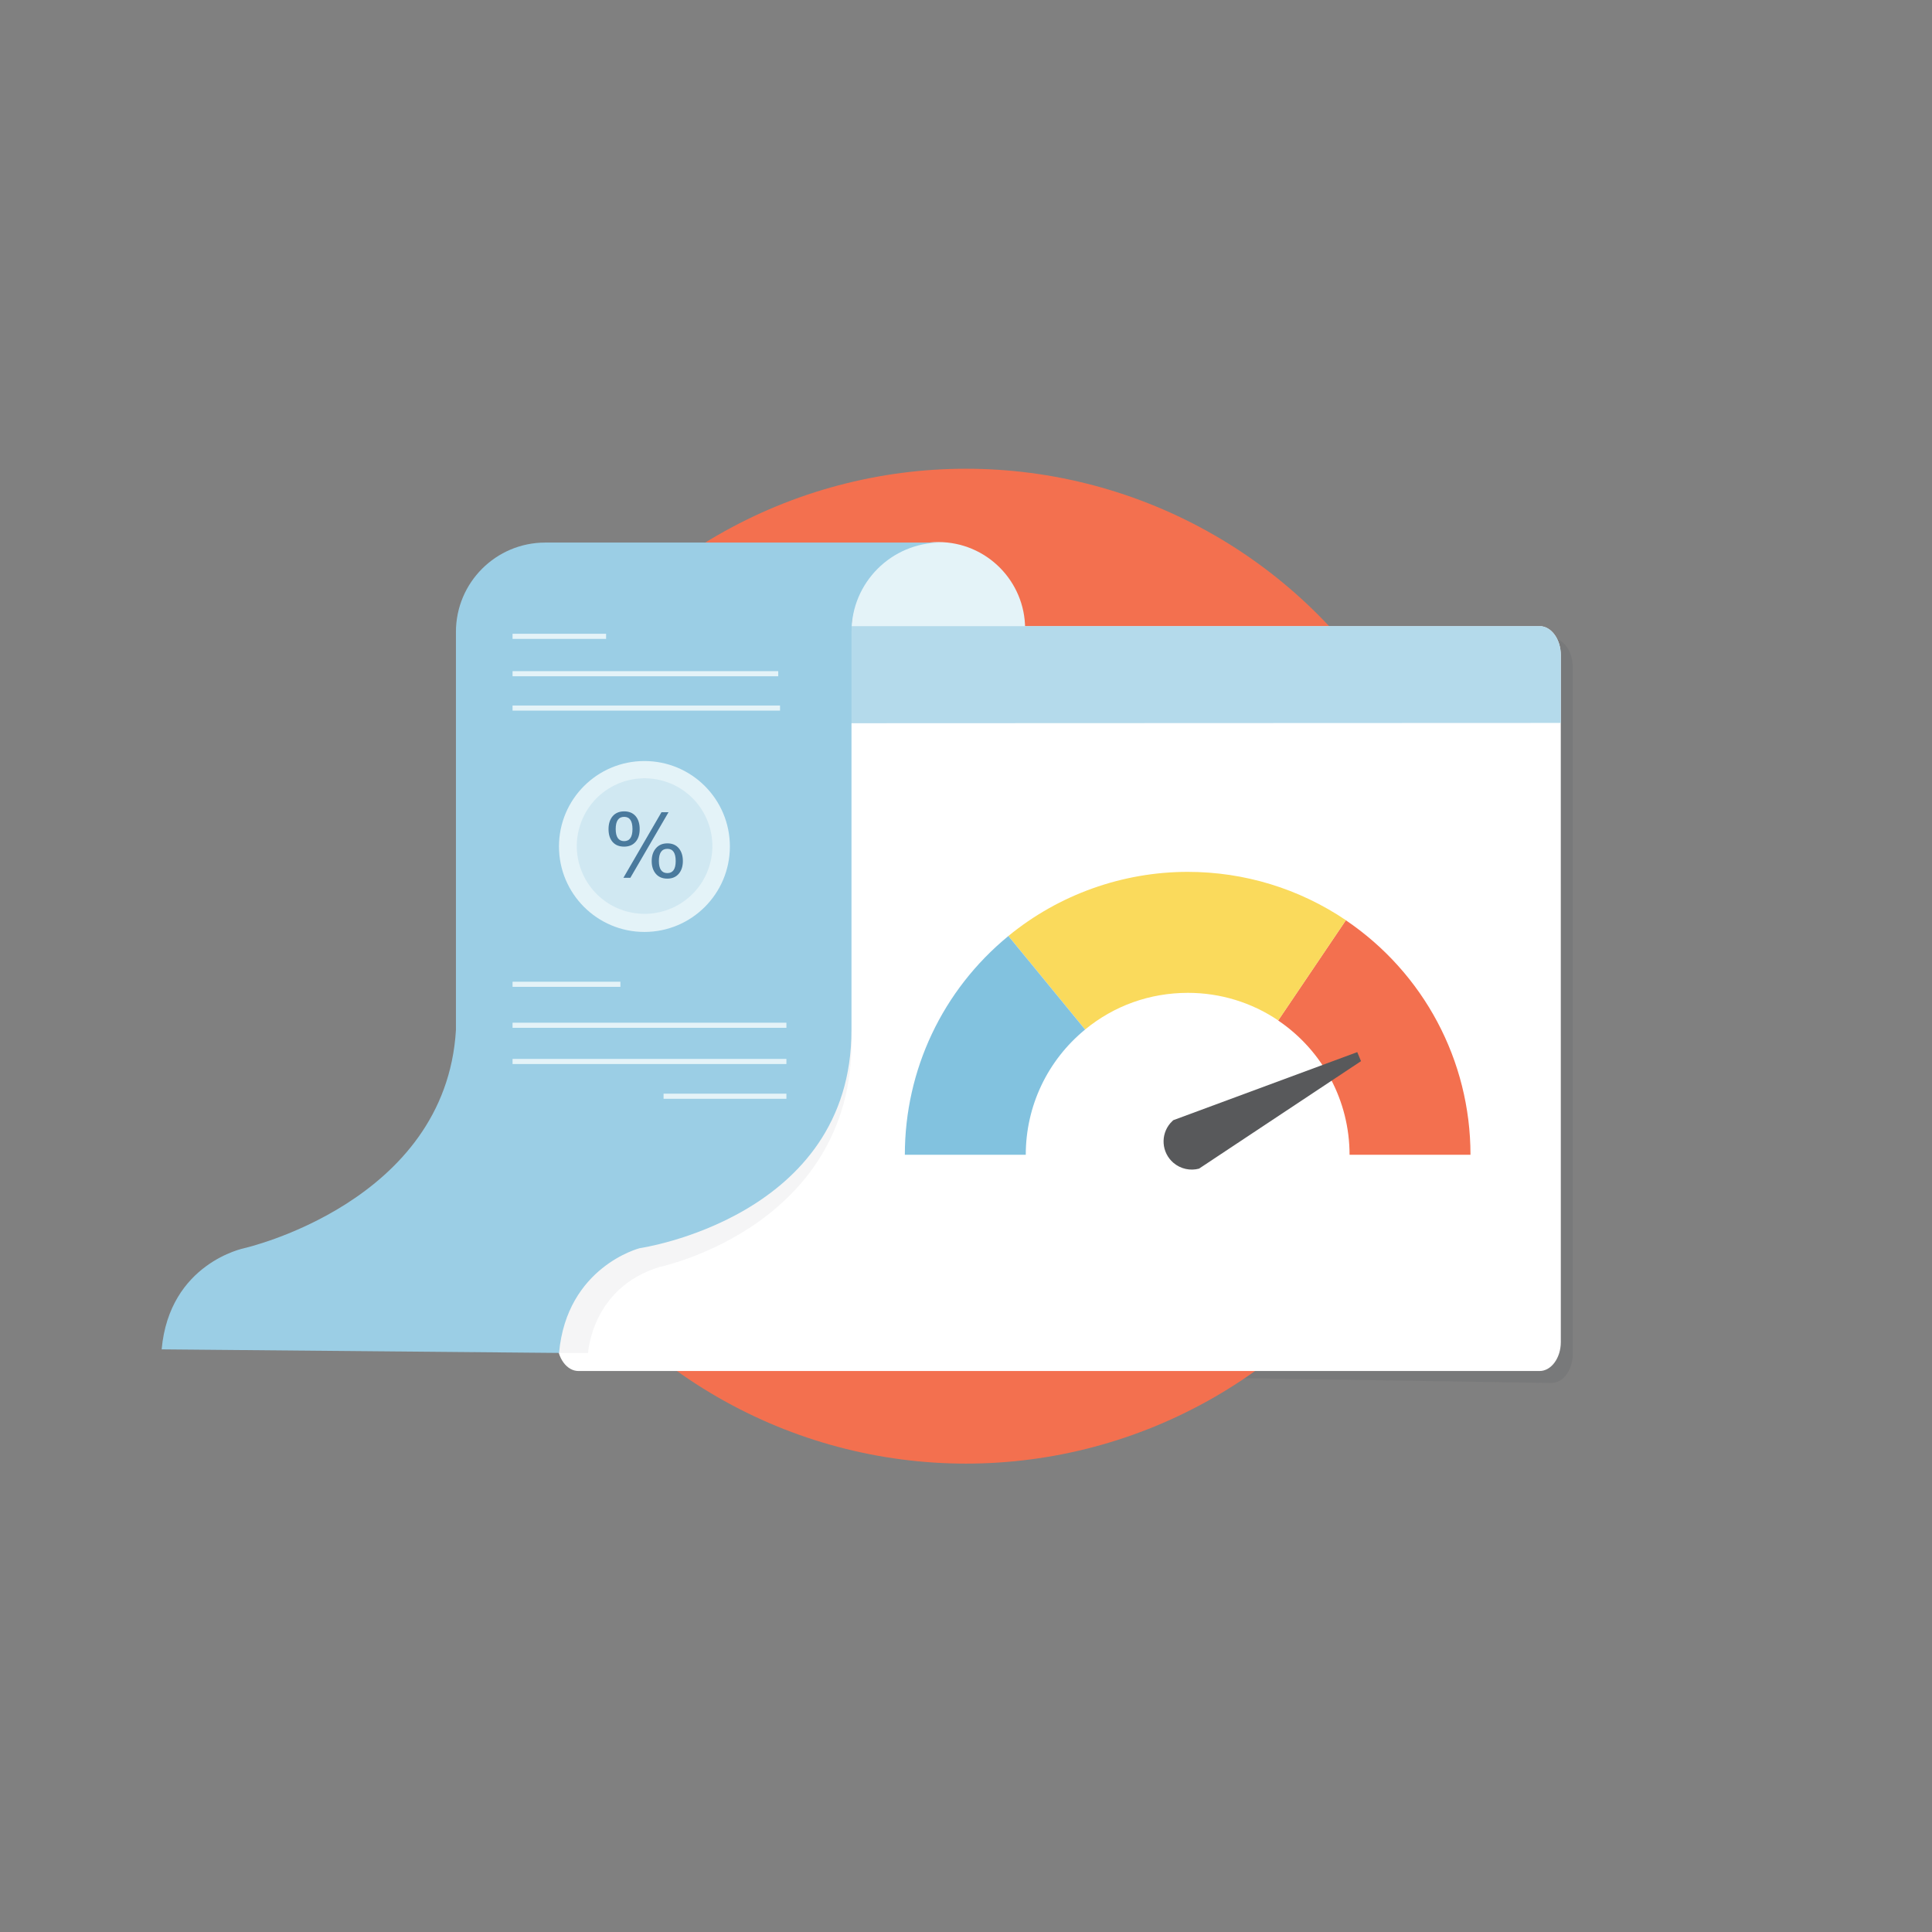 <?xml version="1.0" encoding="utf-8"?>
<!-- Generator: Adobe Illustrator 25.4.1, SVG Export Plug-In . SVG Version: 6.00 Build 0)  -->
<svg version="1.1" id="Layer_1" xmlns="http://www.w3.org/2000/svg" xmlns:xlink="http://www.w3.org/1999/xlink" x="0px" y="0px"
	 viewBox="0 0 768 768" style="enable-background:new 0 0 768 768;" xml:space="preserve">
<rect x="0" y="0" width="768" height="768" fill="#808080" stroke="none"/>
<style type="text/css">
	.st0{opacity:0.1;}
	.st1{fill:#383943;}
	.st2{fill:#F3704F;}
	.st3{fill:#E4F3F8;}
	.st4{clip-path:url(#SVGID_00000113351378604978207880000013657714997828457372_);}
	.st5{fill:#FFFFFF;}
	.st6{fill:#B4DAEB;}
	.st7{opacity:0.05;fill:#383943;enable-background:new    ;}
	.st8{fill:#9BCEE5;}
	.st9{fill:none;stroke:#E4F3F8;stroke-width:2.033;stroke-miterlimit:10;}
	.st10{opacity:0.2;fill:#82C2DF;enable-background:new    ;}
	.st11{fill:none;}
	.st12{fill:#4A7A9D;}
	.st13{fill:#FADA5C;}
	.st14{fill:#82C2DF;}
	.st15{fill:#58595B;}
</style>
<g class="st0">
	<g>
		<g>
			<g>
				<g>
					<path id="SVGID_1_" class="st1" d="M625.19,538.23c0,6.34-3.8,11.52-8.44,11.52l-382.04-5.93c-4.64,0-8.44,0.74-8.44-5.59
						V265.16c0-6.34,3.8-11.52,8.44-11.52h382.04c4.64,0,8.44,5.18,8.44,11.52V538.23z"/>
				</g>
			</g>
		</g>
	</g>
</g>
<circle class="st2" cx="384" cy="384.07" r="197.74"/>
<path class="st3" d="M338.46,250c0-19.07,15.46-34.52,34.52-34.52c19.07,0,34.52,15.46,34.52,34.52v15.54h-69.46L338.46,250z"/>
<g>
	<g>
		<g>
			<g>
				<g>
					<g>
						<g>
							<defs>
								<path id="SVGID_00000129909374726507130280000004411405633713224580_" d="M620.45,533.48c0,6.34-3.8,11.52-8.44,11.52
									H229.95c-4.64,0-8.44-5.18-8.44-11.52V260.42c0-6.34,3.8-11.52,8.44-11.52H612c4.64,0,8.44,5.18,8.44,11.52L620.45,533.48
									L620.45,533.48z"/>
							</defs>
							<clipPath id="SVGID_00000004535406077186420680000002786959504586750369_">
								<use xlink:href="#SVGID_00000129909374726507130280000004411405633713224580_"  style="overflow:visible;"/>
							</clipPath>
							<g style="clip-path:url(#SVGID_00000004535406077186420680000002786959504586750369_);">
								<rect x="221.55" y="248.95" class="st5" width="427.68" height="296.05"/>
							</g>
						</g>
					</g>
				</g>
				<g>
					<g>
						<path id="SVGID_5_" class="st6" d="M221.52,287.54v-27.12c0-6.34,3.8-11.52,8.44-11.52H612c4.64,0,8.44,5.18,8.44,11.52v26.96
							L221.52,287.54z"/>
					</g>
				</g>
			</g>
		</g>
	</g>
</g>
<path class="st7" d="M233.78,537.82c0,0,1.32-25.93,28.43-34.19c0,0,79.37-16.5,76.25-94.16H188.34v128.34L233.78,537.82
	L233.78,537.82z"/>
<g>
	<g>
		<path class="st8" d="M222.23,537.82l-157.97-1.43c3.1-34.31,32.81-40.21,32.81-40.21v-0.01c0,0,80.06-18.08,84.17-86.69V251.2
			c0-19.62,15.9-35.52,35.52-35.52h157.24c-19.62,0-35.52,15.9-35.52,35.52v158.28h-0.01c0,74.59-84.17,86.69-84.17,86.69
			S225.32,503.51,222.23,537.82z"/>
	</g>
	<g>
		<line class="st9" x1="203.75" y1="252.95" x2="240.93" y2="252.95"/>
		<g>
			<line class="st9" x1="203.75" y1="267.81" x2="309.36" y2="267.81"/>
			<g>
				<line class="st9" x1="203.75" y1="281.47" x2="310.07" y2="281.47"/>
			</g>
		</g>
	</g>
	<g>
		<line class="st9" x1="203.75" y1="391.27" x2="246.62" y2="391.27"/>
		<g>
			<line class="st9" x1="203.75" y1="407.56" x2="312.61" y2="407.56"/>
		</g>
		<g>
			<line class="st9" x1="203.75" y1="421.95" x2="312.61" y2="421.95"/>
		</g>
		<g>
			<line class="st9" x1="263.78" y1="435.77" x2="312.61" y2="435.77"/>
		</g>
	</g>
</g>
<g>
	<circle class="st3" cx="256.17" cy="336.49" r="33.97"/>
	
		<ellipse transform="matrix(0.316 -0.949 0.949 0.316 -144.051 473.109)" class="st10" cx="256.18" cy="336.49" rx="26.94" ry="26.94"/>
</g>
<line class="st11" x1="98.11" y1="517.99" x2="202.04" y2="517.99"/>
<line class="st11" x1="125.22" y1="502.66" x2="210.74" y2="502.66"/>
<g>
	<path class="st12" d="M248.09,336.55c-1.97,0-3.49-0.62-4.57-1.86c-1.08-1.24-1.62-2.94-1.62-5.1c0-2.15,0.55-3.86,1.64-5.14
		c1.09-1.27,2.63-1.92,4.58-1.92s3.47,0.64,4.55,1.9c1.08,1.26,1.61,2.98,1.61,5.14c0,2.15-0.55,3.85-1.64,5.1
		C251.55,335.91,250.04,336.55,248.09,336.55z M248.11,334.36c2.21,0,3.31-1.61,3.31-4.81c0-3.23-1.1-4.84-3.3-4.84
		c-2.24,0-3.37,1.62-3.37,4.85C244.76,332.75,245.88,334.36,248.11,334.36z M247.82,348.93l15.13-26.06h2.8l-15.17,26.06H247.82z
		 M265.26,349.27c-1.94,0-3.47-0.64-4.56-1.92s-1.64-2.96-1.64-5.05s0.55-3.79,1.67-5.09c1.12-1.31,2.64-1.96,4.58-1.96
		c1.93,0,3.44,0.65,4.52,1.94c1.08,1.3,1.62,2.99,1.62,5.09c0,2.09-0.55,3.78-1.64,5.06C268.71,348.63,267.19,349.27,265.26,349.27z
		 M265.29,347.07c2.21,0,3.31-1.6,3.31-4.8c0-3.24-1.1-4.85-3.3-4.85c-2.26,0-3.38,1.62-3.38,4.87
		C261.93,345.47,263.05,347.07,265.29,347.07z"/>
</g>
<g>
	<g>
		<g>
			<path class="st2" d="M584.54,459.04h-48.07c0-21.41-10.61-41.35-28.38-53.38l26.9-39.84C566,386.8,584.54,421.64,584.54,459.04z"
				/>
		</g>
		<g>
			<path class="st13" d="M431.34,409.25l-30.49-37.18c20.02-16.43,45.34-25.49,71.29-25.49c22.52,0,44.26,6.65,62.89,19.22
				l-26.9,39.84c-10.63-7.18-23.08-10.97-35.95-10.97C457.05,394.7,442.93,399.74,431.34,409.25z"/>
		</g>
		<g>
			<path class="st14" d="M407.76,459.04h-48.07c0-33.78,15.01-65.5,41.16-86.96l30.49,37.18
				C416.35,421.57,407.76,439.71,407.76,459.04z"/>
		</g>
	</g>
	<path class="st15" d="M476.58,464.59l64.44-42.76l-1.49-3.6l-72.96,27l-0.2,0.08c-0.4,0.36-0.74,0.71-1.09,1.1
		c-4.06,4.68-3.55,11.74,1.13,15.79c2.92,2.52,6.79,3.28,10.25,2.35"/>
</g>
</svg>
